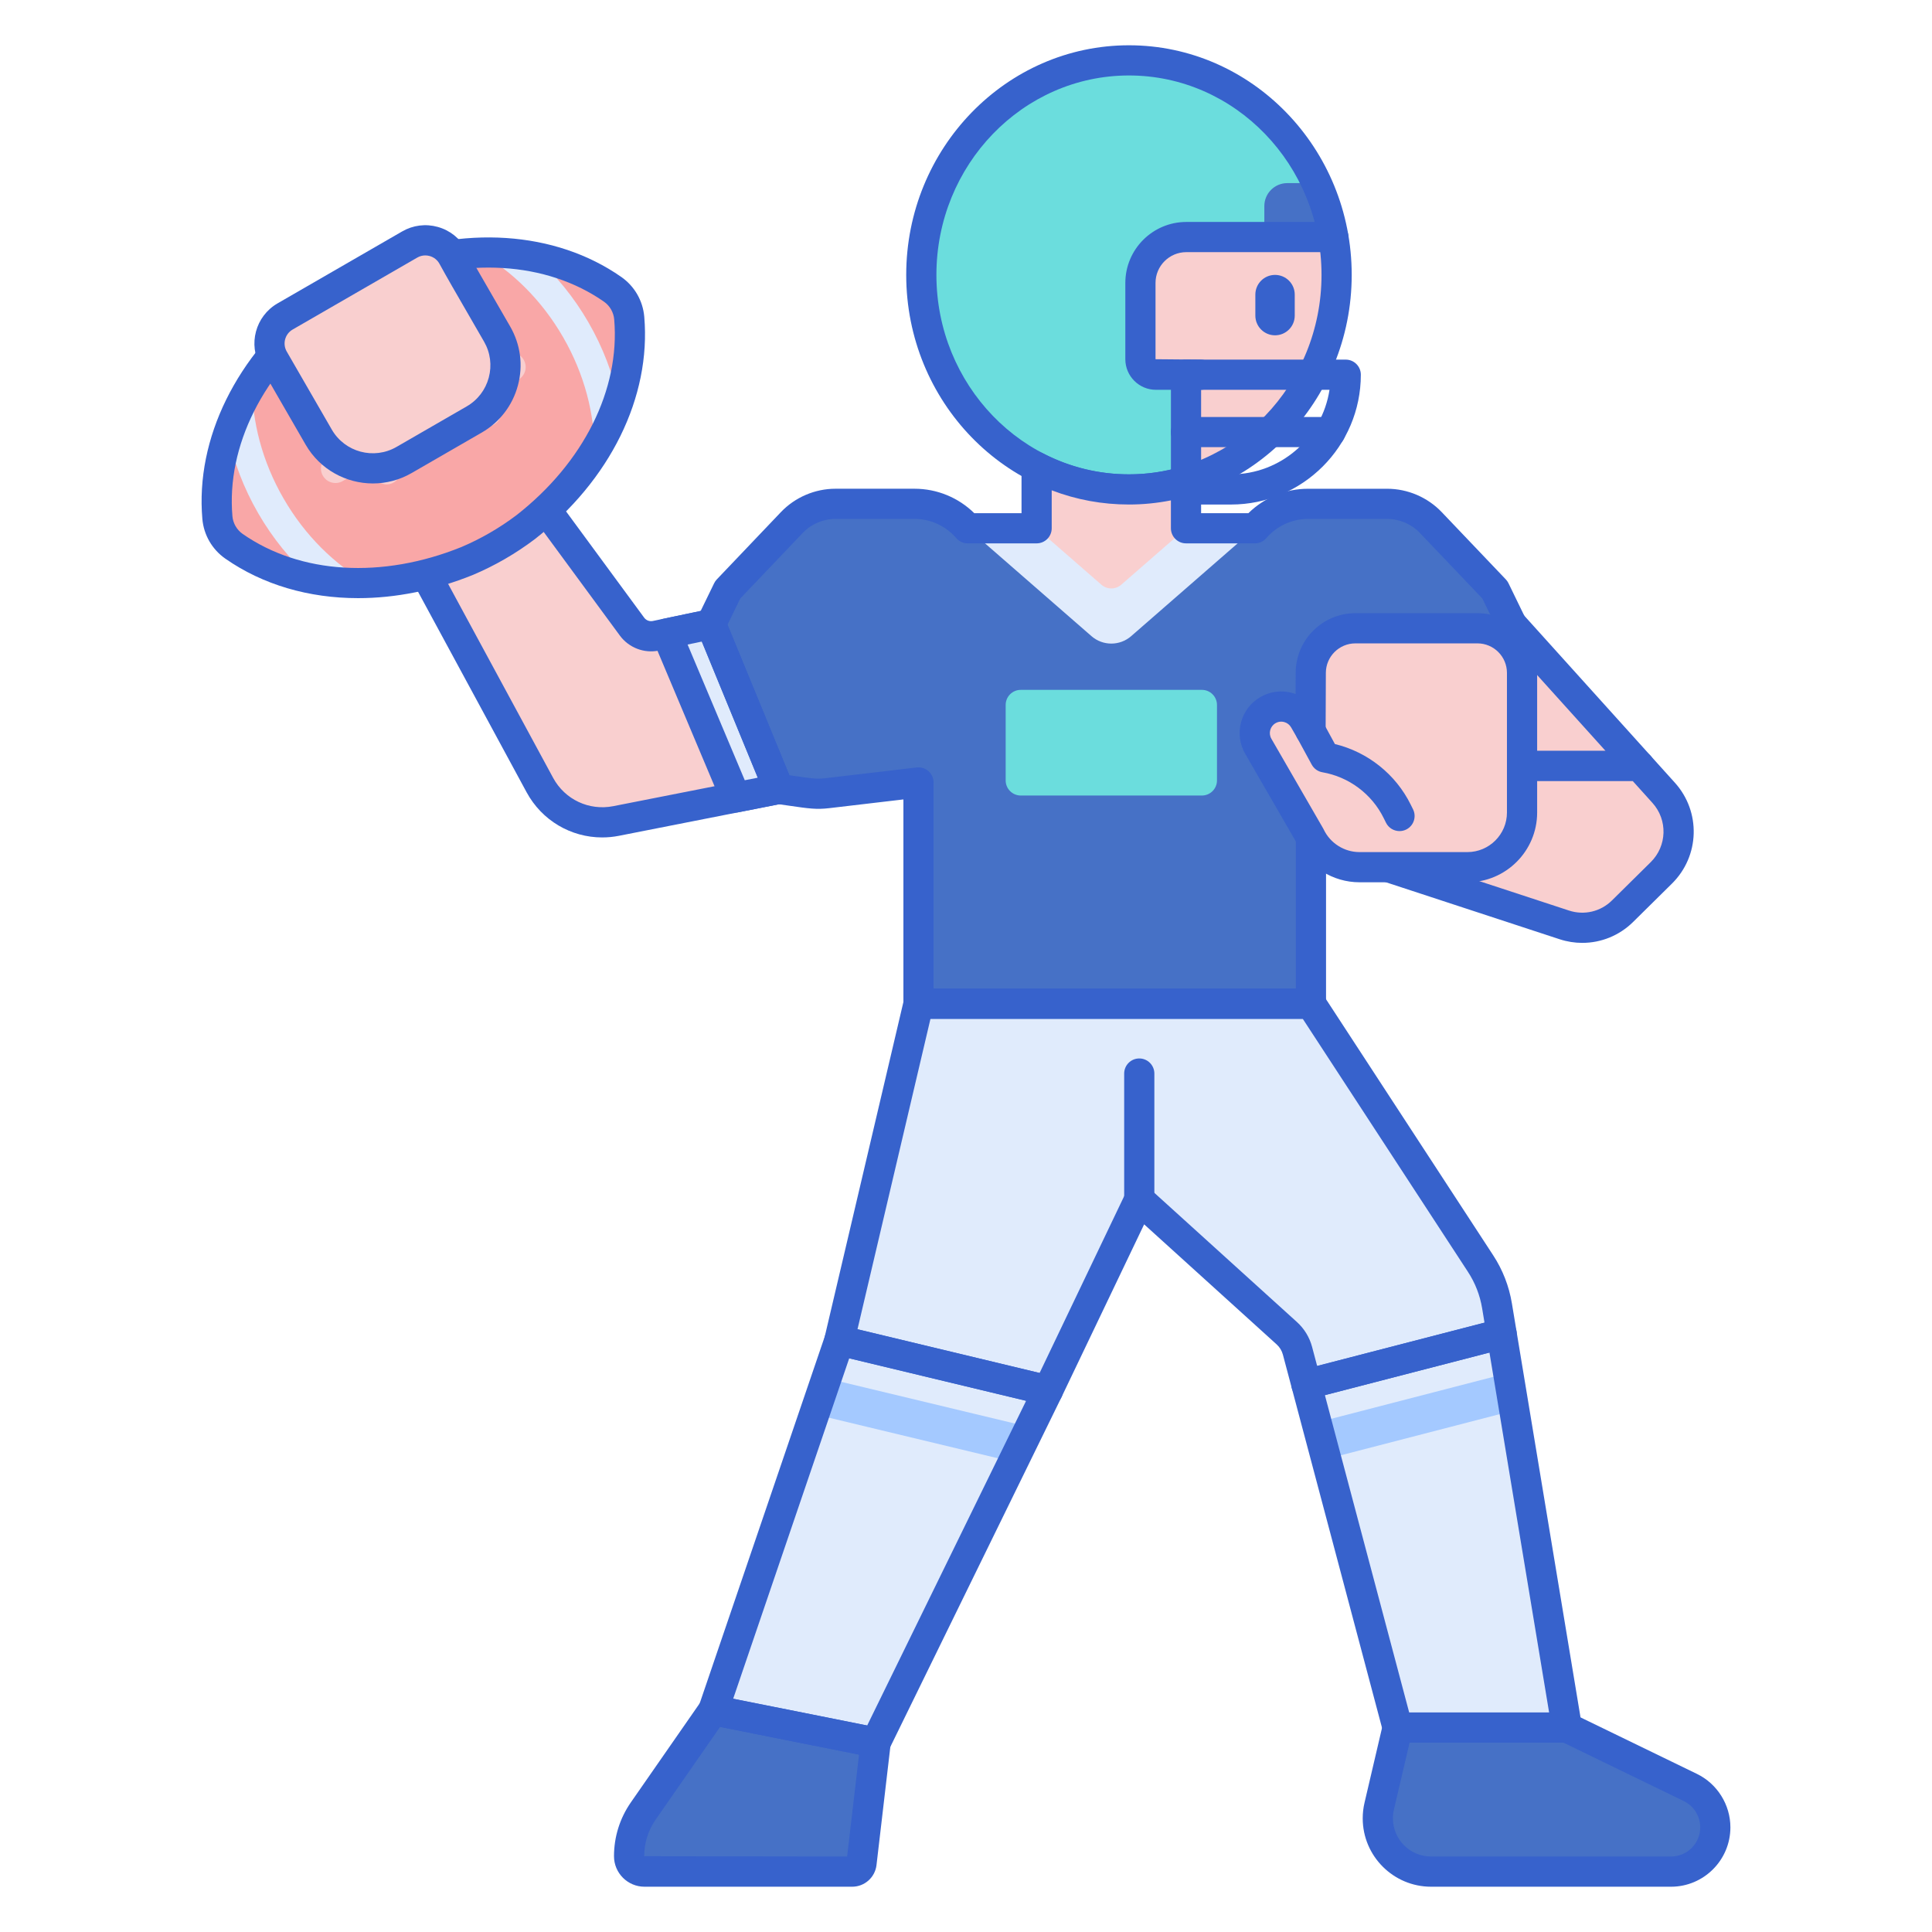 <svg id="Layer_1" enable-background="new 0 0 256 256" height="512" viewBox="0 0 256 256" width="512" xmlns="http://www.w3.org/2000/svg"><g><g><path d="m83.744 83.03-23.662-32.192-13.212 7.627 24.663 45.556c1.965 3.631 6.064 5.56 10.115 4.762l21.536-4.243-8.971-21.829-7.297 1.531c-1.204.252-2.444-.222-3.172-1.212z" fill="#f9cfcf"/></g><g><path d="m79.794 110.965c-4.135 0-7.988-2.238-10.02-5.991l-24.663-45.557c-.516-.952-.179-2.143.759-2.685l13.212-7.627c.885-.509 2.008-.273 2.611.548l23.663 32.192c.263.357.713.53 1.149.438l7.297-1.53c.945-.2 1.894.306 2.261 1.197l8.971 21.828c.227.554.195 1.181-.088 1.708-.283.526-.788.899-1.375 1.015l-21.536 4.243c-.751.15-1.5.221-2.241.221zm-30.239-51.741 23.737 43.846c1.557 2.877 4.764 4.381 7.969 3.752l19.147-3.772-7.413-18.04-5.669 1.189c-1.966.414-4.003-.367-5.192-1.984l-22.603-30.75z" fill="#3762cc"/></g><g><path d="m198.363 173.04c-.332-2.005-1.078-3.919-2.188-5.621l-22.469-34.419c-5.101 0-46.871 0-52 0l-10.487 44.612 27.639 6.638 12.101-25.303 19.549 17.712c.687.622 1.178 1.43 1.416 2.325l1.181 4.447 25.87-6.696z" fill="#e0ebfc"/></g><g><path d="m198.084 78.155-8.49-8.912c-1.51-1.585-3.603-2.481-5.792-2.481h-10.467c-2.71 0-5.285 1.183-7.051 3.238h-38.057c0-.001 0-.001 0-.002-1.766-2.056-4.341-3.238-7.051-3.238h-10.467c-2.189 0-4.282.896-5.792 2.482l-8.49 8.911-2.215 4.558 8.971 21.829c3.946.558 4.75.761 6.469.558l12.054-1.418v29.32h52v-29.199c14.263 1.728 11.912 1.548 17.621.741l8.971-21.829z" fill="#4671c6"/></g><g><path d="m128.227 70 16.401 14.294c1.506 1.313 3.75 1.313 5.256 0l16.401-14.294z" fill="#e0ebfc"/></g><g><path d="m116.025 230.899 22.834-46.649-27.639-6.638-16.701 48.993z" fill="#e0ebfc"/></g><g><path d="m173.105 183.432 12.083 45.494.004-.017h22.431l-8.648-52.174z" fill="#e0ebfc"/></g><g><path d="m107.889 187.384 26.34 6.325 2.252-4.601-26.972-6.477z" fill="#a4c9ff"/></g><g><path d="m175.735 193.333 24.922-6.451-.821-4.952-25.384 6.571z" fill="#a4c9ff"/></g><g><path d="m200.299 82.713 16.943 18.787h-24.664z" fill="#f9cfcf"/></g><g><path d="m217.242 103.5h-24.664c-.667 0-1.29-.332-1.661-.887-.372-.554-.442-1.257-.188-1.873l7.721-18.787c.261-.636.83-1.093 1.508-1.211.674-.117 1.367.121 1.827.631l16.943 18.787c.529.587.663 1.431.342 2.152-.322.723-1.038 1.188-1.828 1.188zm-21.68-4h17.183l-11.804-13.089z" fill="#3762cc"/></g><g><path d="m50.297 36.379c-2.704 1.145-5.323 2.643-7.747 4.473-10.25 8.009-14.536 18.517-13.746 27.721.131 1.526.943 2.933 2.199 3.809 7.575 5.286 18.817 6.83 30.88 1.957 2.704-1.145 5.323-2.643 7.747-4.473 10.25-8.008 14.536-18.516 13.745-27.721-.131-1.526-.943-2.933-2.199-3.809-7.574-5.286-18.816-6.83-30.879-1.957z" fill="#f9a7a7"/></g><g><path d="m30.203 57.578c.743 3.573 2.087 7.1 4.002 10.417s4.297 6.244 7.02 8.674c2.2.448 4.685.694 7.443.591-4.33-2.46-8.25-6.279-11.096-11.209s-4.194-10.234-4.159-15.214c-1.469 2.337-2.498 4.612-3.21 6.741z" fill="#e0ebfc"/></g><g><path d="m81.978 53.14c-.743-3.573-2.087-7.1-4.002-10.417s-4.297-6.244-7.02-8.674c-2.2-.448-4.685-.694-7.443-.591 4.33 2.46 8.25 6.279 11.096 11.209s4.194 10.234 4.159 15.214c1.468-2.336 2.497-4.611 3.21-6.741z" fill="#e0ebfc"/></g><g><path d="m68.692 50.301-23.284 13.443c-.919.53-2.093.216-2.623-.703-.53-.919-.216-2.093.703-2.623l23.284-13.443c.919-.53 2.093-.216 2.623.703.531.918.216 2.093-.703 2.623z" fill="#f9cfcf"/></g><g><path d="m47.445 79.257c-6.507 0-12.609-1.762-17.586-5.233-1.754-1.224-2.865-3.147-3.047-5.279-.914-10.641 4.509-21.657 14.506-29.468 2.545-1.922 5.295-3.509 8.199-4.738.01-.004.021-.009.031-.013 11.762-4.753 24.014-3.941 32.773 2.17 1.754 1.226 2.865 3.149 3.047 5.279.914 10.641-4.509 21.657-14.506 29.468-2.545 1.922-5.295 3.509-8.199 4.738-5.093 2.057-10.272 3.076-15.218 3.076zm3.616-41.028c-2.596 1.101-5.054 2.52-7.306 4.22-8.902 6.955-13.756 16.665-12.958 25.954.08.931.585 1.806 1.351 2.34 7.647 5.337 18.483 5.987 28.987 1.743 2.572-1.09 5.036-2.513 7.291-4.215 8.902-6.955 13.756-16.665 12.958-25.954-.08-.931-.585-1.806-1.352-2.341-7.642-5.332-18.47-5.985-28.971-1.747z" fill="#3762cc"/></g><g><path d="m52.169 63.931c-.888.513-2.023.208-2.536-.68l-3.606-6.246c-.513-.888-.208-2.023.679-2.536.888-.513 2.023-.208 2.536.679l3.606 6.246c.513.889.209 2.024-.679 2.537z" fill="#f9cfcf"/></g><g><path d="m58.821 60.09c-.888.513-2.023.208-2.536-.679l-3.606-6.246c-.513-.888-.208-2.023.68-2.536.888-.513 2.023-.208 2.536.68l3.606 6.246c.513.887.208 2.023-.68 2.535z" fill="#f9cfcf"/></g><g><path d="m65.474 56.249c-.888.513-2.023.208-2.536-.679l-3.606-6.246c-.513-.888-.208-2.023.679-2.536.888-.513 2.023-.208 2.536.68l3.606 6.246c.513.887.209 2.023-.679 2.535z" fill="#f9cfcf"/></g><g><path d="m62.837 55.583-9.303 5.371c-3.957 2.284-9.016.929-11.3-3.028l-5.972-10.343c-1.142-1.978-.464-4.508 1.514-5.65l16.515-9.535c2.008-1.159 4.579-.44 5.694 1.593 1.066 1.942 1.758 3.133 5.879 10.265 2.291 3.962.937 9.038-3.027 11.327z" fill="#f9cfcf"/></g><g><path d="m49.416 64.06c-3.553 0-7.013-1.842-8.914-5.134l-5.972-10.344c-1.691-2.93-.684-6.69 2.246-8.383l16.514-9.534c1.44-.832 3.117-1.042 4.721-.595 1.603.449 2.927 1.499 3.727 2.958.998 1.817 1.642 2.933 5.22 9.122l.638 1.104c1.375 2.38 1.742 5.152 1.033 7.809-.71 2.657-2.412 4.878-4.792 6.253l-9.303 5.37c-1.613.93-3.377 1.374-5.118 1.374zm6.938-30.217c-.37 0-.734.097-1.063.287l-16.514 9.534c-1.02.589-1.371 1.897-.782 2.918l5.972 10.344c1.729 2.995 5.572 4.025 8.568 2.295l9.303-5.37c1.454-.839 2.493-2.196 2.927-3.82s.21-3.32-.631-4.774l-.638-1.104c-3.597-6.222-4.245-7.343-5.264-9.2-.278-.508-.739-.873-1.297-1.029-.193-.055-.388-.081-.581-.081zm6.483 21.74h.01z" fill="#3762cc"/></g><g><path d="m182.567 240.94c0-.542.062-1.081.186-1.609l2.439-10.422h22.431l16.358 7.94c2.022.982 3.307 3.032 3.307 5.281 0 3.242-2.628 5.87-5.87 5.87h-31.791c-3.899 0-7.06-3.161-7.06-7.06z" fill="#4671c6"/></g><g><path d="m116.025 230.9-1.871 15.995c-.074.63-.608 1.106-1.243 1.106h-27.511c-1.128 0-2.042-.914-2.042-2.042 0-2.143.655-4.235 1.878-5.995l9.282-13.358z" fill="#4671c6"/></g><g><path d="m94.212 82.711-5.886 1.235 9.148 21.719 5.709-1.125z" fill="#e0ebfc"/></g><g><path d="m192.578 101.5h24.664l3.2 3.549c2.751 3.05 2.616 7.724-.306 10.61l-5.143 5.081c-2.027 2.002-5.003 2.702-7.709 1.814l-23.314-7.648z" fill="#f9cfcf"/></g><g><path d="m209.667 124.937c-1.004 0-2.018-.158-3.007-.482l-23.313-7.647c-.589-.193-1.054-.647-1.262-1.23-.207-.583-.133-1.229.202-1.751l8.608-13.406c.367-.572 1.002-.919 1.683-.919h24.664c.566 0 1.106.24 1.485.66l3.2 3.549c3.475 3.853 3.305 9.727-.387 13.373l-5.143 5.08c-1.83 1.807-4.249 2.773-6.73 2.773zm-22.617-11.125 20.856 6.842c2.004.657 4.182.146 5.682-1.337l5.143-5.08c2.166-2.141 2.266-5.588.227-7.848l-2.604-2.889h-22.682z" fill="#3762cc"/></g><g><ellipse cx="149.593" cy="36.426" fill="#f9cfcf" rx="27.514" ry="28.426"/></g><g><path d="m155.218 51.703c0-1.133-.919-2.052-2.052-2.052s-2.052-.919-2.052-2.052v-10.109c0-3.358 2.722-6.08 6.08-6.08h19.478c-2.295-13.306-13.541-23.41-27.079-23.41-15.196 0-27.514 12.727-27.514 28.426s12.318 28.426 27.514 28.426c1.928 0 3.809-.207 5.624-.596v-12.553z" fill="#6bdddd"/></g><g><path d="m167.531 27.305v4.104h9.141c-.433-2.511-1.186-4.908-2.212-7.145h-3.889c-1.679.001-3.04 1.362-3.04 3.041z" fill="#4671c6"/></g><g><path d="m168.95 44.43c-1.441 0-2.61-1.168-2.61-2.61v-2.784c0-1.441 1.168-2.61 2.61-2.61 1.441 0 2.61 1.168 2.61 2.61v2.784c0 1.441-1.169 2.61-2.61 2.61z" fill="#3762cc"/></g><g><path d="m149.593 66.853c-16.273 0-29.514-13.649-29.514-30.427 0-16.777 13.24-30.426 29.514-30.426s29.515 13.649 29.515 30.426c-.001 16.777-13.241 30.427-29.515 30.427zm0-56.853c-14.068 0-25.514 11.854-25.514 26.426s11.445 26.427 25.514 26.427 25.515-11.855 25.515-26.427-11.447-26.426-25.515-26.426z" fill="#3762cc"/></g><g><path d="m159.089 51.651h-5.924c-2.234 0-4.052-1.818-4.052-4.053v-10.108c0-4.455 3.625-8.08 8.08-8.08h19.479c1.104 0 2 .896 2 2s-.896 2-2 2h-19.479c-2.25 0-4.08 1.83-4.08 4.08v10.108l5.976.053c1.104 0 2 .896 2 2s-.896 2-2 2z" fill="#3762cc"/></g><g><path d="m163.117 66.853h-5.964c-1.104 0-2-.896-2-2v-15.202c0-1.104.896-2 2-2h21.165c1.104 0 2 .896 2 2 0 9.485-7.716 17.202-17.201 17.202zm-3.964-4h3.964c6.6 0 12.083-4.867 13.05-11.201h-17.014z" fill="#3762cc"/></g><g><path d="m138.859 186.25c-.155 0-.313-.018-.468-.056l-27.639-6.638c-1.071-.257-1.732-1.33-1.48-2.402l10.487-44.612c.212-.903 1.019-1.542 1.947-1.542h52c.676 0 1.306.341 1.675.907l22.468 34.419c1.271 1.945 2.107 4.094 2.486 6.387l.613 3.695c.17 1.021-.469 2.004-1.472 2.264l-25.87 6.696c-1.064.271-2.152-.361-2.434-1.423l-1.182-4.447c-.14-.524-.425-.993-.826-1.356l-17.56-15.91-10.942 22.882c-.337.705-1.047 1.136-1.803 1.136zm-25.237-10.117 24.13 5.795 11.402-23.844c.272-.569.799-.978 1.419-1.099.617-.121 1.261.056 1.729.479l19.549 17.712c.976.885 1.67 2.023 2.007 3.295l.671 2.525 22.175-5.739-.313-1.891c-.289-1.742-.925-3.376-1.891-4.854l-21.877-33.512h-49.332z" fill="#3762cc"/></g><g><path d="m116.026 232.899c-.13 0-.261-.013-.392-.039l-21.506-4.294c-.565-.112-1.054-.464-1.341-.963s-.346-1.098-.16-1.644l16.7-48.993c.333-.978 1.357-1.545 2.36-1.299l27.639 6.638c.591.142 1.084.543 1.343 1.093.259.549.254 1.186-.014 1.73l-22.833 46.649c-.341.697-1.044 1.122-1.796 1.122zm-18.877-7.808 17.757 3.546 21.059-43.024-23.44-5.63z" fill="#3762cc"/></g><g><path d="m185.188 230.918c-.902 0-1.699-.6-1.933-1.479l-12.083-45.494c-.137-.515-.063-1.063.206-1.522.269-.46.71-.794 1.226-.928l25.87-6.696c.542-.139 1.119-.047 1.592.26.47.307.79.796.882 1.35l8.647 52.174c.097.58-.067 1.173-.447 1.62-.38.448-.938.707-1.525.707h-22.251c-.032.003-.064.005-.098.007-.028 0-.057.001-.086.001zm1.535-4.009h18.542l-7.904-47.689-21.806 5.644z" fill="#3762cc"/></g><g><path d="m221.418 250h-31.791c-4.995 0-9.06-4.064-9.06-9.06 0-.698.08-1.394.238-2.067l2.438-10.42c.212-.904 1.019-1.544 1.947-1.544h22.432c.303 0 .602.068.873.201l16.358 7.94c2.693 1.307 4.434 4.085 4.434 7.079.001 4.341-3.529 7.871-7.869 7.871zm-34.641-19.091-2.077 8.878c-.088.375-.133.763-.133 1.153 0 2.79 2.27 5.06 5.06 5.06h31.791c2.134 0 3.87-1.736 3.87-3.87 0-1.472-.855-2.838-2.18-3.48l-15.945-7.74h-20.386z" fill="#3762cc"/></g><g><path d="m112.912 250h-27.512c-2.229 0-4.042-1.813-4.042-4.042 0-2.563.773-5.03 2.236-7.136l9.283-13.358c.455-.653 1.255-.976 2.034-.819l21.506 4.294c1.022.204 1.716 1.158 1.595 2.193l-1.871 15.995c-.191 1.638-1.579 2.873-3.229 2.873zm-17.498-21.177-8.534 12.282c-.995 1.432-1.521 3.109-1.521 4.853l26.888.041 1.579-13.5z" fill="#3762cc"/></g><g><path d="m97.474 107.665c-.792 0-1.525-.472-1.842-1.224l-9.149-21.719c-.232-.551-.206-1.176.072-1.704.277-.529.776-.907 1.361-1.029l5.887-1.235c.945-.2 1.894.306 2.261 1.197l8.971 21.829c.227.553.195 1.18-.088 1.707-.283.526-.788.899-1.375 1.015l-5.709 1.125c-.132.026-.261.038-.389.038zm-6.364-22.26 7.575 17.982 1.723-.339-7.413-18.038z" fill="#3762cc"/></g><g><path d="m176.284 59.252h-19.131c-1.104 0-2-.896-2-2s.896-2 2-2h19.131c1.104 0 2 .896 2 2s-.895 2-2 2z" fill="#3762cc"/></g><g><path d="m149.593 64.853c-4.396 0-8.548-1.071-12.234-2.965v8.112l8.583 7.479c.753.656 1.875.656 2.628 0l8.583-7.479v-6.243c-2.403.708-4.937 1.096-7.56 1.096z" fill="#f9cfcf"/></g><g><path d="m173.706 135h-52c-1.104 0-2-.896-2-2v-27.071l-9.82 1.155c-1.706.2-2.69.058-5.323-.325l-1.659-.238c-.703-.1-1.3-.563-1.57-1.221l-8.971-21.829c-.216-.526-.198-1.121.051-1.634l2.215-4.558c.09-.186.208-.356.351-.506l8.49-8.911c1.877-1.972 4.517-3.103 7.241-3.103h10.466c2.978 0 5.813 1.17 7.917 3.238l6.264.003v-6.112c0-.697.363-1.344.958-1.707.595-.361 1.334-.391 1.956-.072 3.545 1.821 7.354 2.744 11.32 2.744 2.357 0 4.711-.341 6.995-1.015.604-.178 1.257-.061 1.764.317.505.378.802.971.802 1.602v4.243h6.265c2.104-2.068 4.939-3.238 7.917-3.238h10.467c2.724 0 5.362 1.131 7.24 3.102l8.49 8.912c.143.149.261.32.351.506l2.215 4.558c.249.513.268 1.107.051 1.635l-8.972 21.829c-.27.656-.867 1.12-1.569 1.22-.683.097-1.249.184-1.741.26-3.616.558-3.807.535-13.784-.678l-.376-.046v26.94c-.001 1.104-.896 2-2.001 2zm-49.999-4h48v-27.199c0-.572.245-1.117.674-1.497.428-.38.998-.561 1.566-.488l2.619.318c9.62 1.171 9.621 1.17 12.69.695.205-.031.422-.065.654-.101l8.198-19.947-1.688-3.472-8.275-8.687c-1.126-1.183-2.71-1.861-4.344-1.861h-10.467c-2.13 0-4.146.927-5.533 2.541-.38.442-.935.697-1.518.697h-9.131c-1.104 0-2-.896-2-2v-3.694c-1.835.363-3.696.547-5.561.547-3.539 0-6.97-.632-10.234-1.883v5.031c0 1.104-.896 2-2 2h-9.131c-.583 0-1.138-.255-1.518-.697-1.387-1.616-3.404-2.543-5.534-2.543h-10.466c-1.634 0-3.218.679-4.344 1.861l-8.276 8.687-1.687 3.472 8.196 19.944.54.077c2.5.363 3.096.45 4.278.311l12.055-1.418c.566-.064 1.136.111 1.563.492.427.379.671.923.671 1.494v27.32z" fill="#3762cc"/></g><g><path d="m195.769 83.25h-16.175c-3.255 0-5.898 2.632-5.91 5.888l-.03 7.703-.845-1.464c-.969-1.679-3.115-2.254-4.793-1.284-1.678.969-2.253 3.114-1.284 4.793l6.869 11.896c1.202 2.52 3.745 4.124 6.536 4.124h14.302c4 0 7.242-3.243 7.242-7.242v-18.504c-.001-3.264-2.648-5.91-5.912-5.91z" fill="#f9cfcf"/></g><g><path d="m194.437 116.906h-14.302c-3.514 0-6.765-2.033-8.305-5.188l-6.833-11.833c-.735-1.275-.931-2.76-.55-4.181s1.293-2.609 2.567-3.345 2.759-.931 4.18-.551c.162.044.321.094.478.151l.011-2.831c.017-4.345 3.565-7.88 7.91-7.88h16.176c4.361 0 7.91 3.549 7.91 7.91v18.504c.001 5.098-4.146 9.244-9.242 9.244zm-24.669-21.285c-.261 0-.519.069-.751.203-.722.417-.97 1.341-.554 2.062l6.869 11.896c.025.045.05.092.072.139.865 1.813 2.723 2.985 4.731 2.985h14.302c2.891 0 5.242-2.352 5.242-5.242v-18.504c0-2.156-1.754-3.91-3.91-3.91h-16.176c-2.147 0-3.901 1.747-3.91 3.896l-.03 7.703c-.004.904-.613 1.693-1.486 1.925-.876.235-1.795-.15-2.246-.933l-.845-1.464c-.201-.35-.526-.599-.916-.703-.13-.035-.262-.053-.392-.053z" fill="#3762cc"/></g><g><path d="m185.444 110.125c-.737 0-1.445-.408-1.794-1.112l-.307-.619c-1.576-3.191-4.61-5.458-8.117-6.064-.603-.104-1.124-.478-1.416-1.015l-1.914-3.518c-.528-.971-.169-2.185.801-2.713.972-.527 2.185-.168 2.713.801l1.472 2.705c4.346 1.052 8.055 3.997 10.047 8.03l.306.617c.49.99.086 2.189-.904 2.68-.286.142-.589.208-.887.208z" fill="#3762cc"/></g><g><path d="m159.256 105.411h-24c-1.105 0-2-.895-2-2v-10c0-1.105.895-2 2-2h24c1.105 0 2 .895 2 2v10c0 1.105-.895 2-2 2z" fill="#6bdddd"/></g><g><path d="m150.959 160.947c-1.104 0-2-.896-2-2v-16.697c0-1.104.896-2 2-2s2 .896 2 2v16.697c0 1.105-.896 2-2 2z" fill="#3762cc"/></g></g></svg>